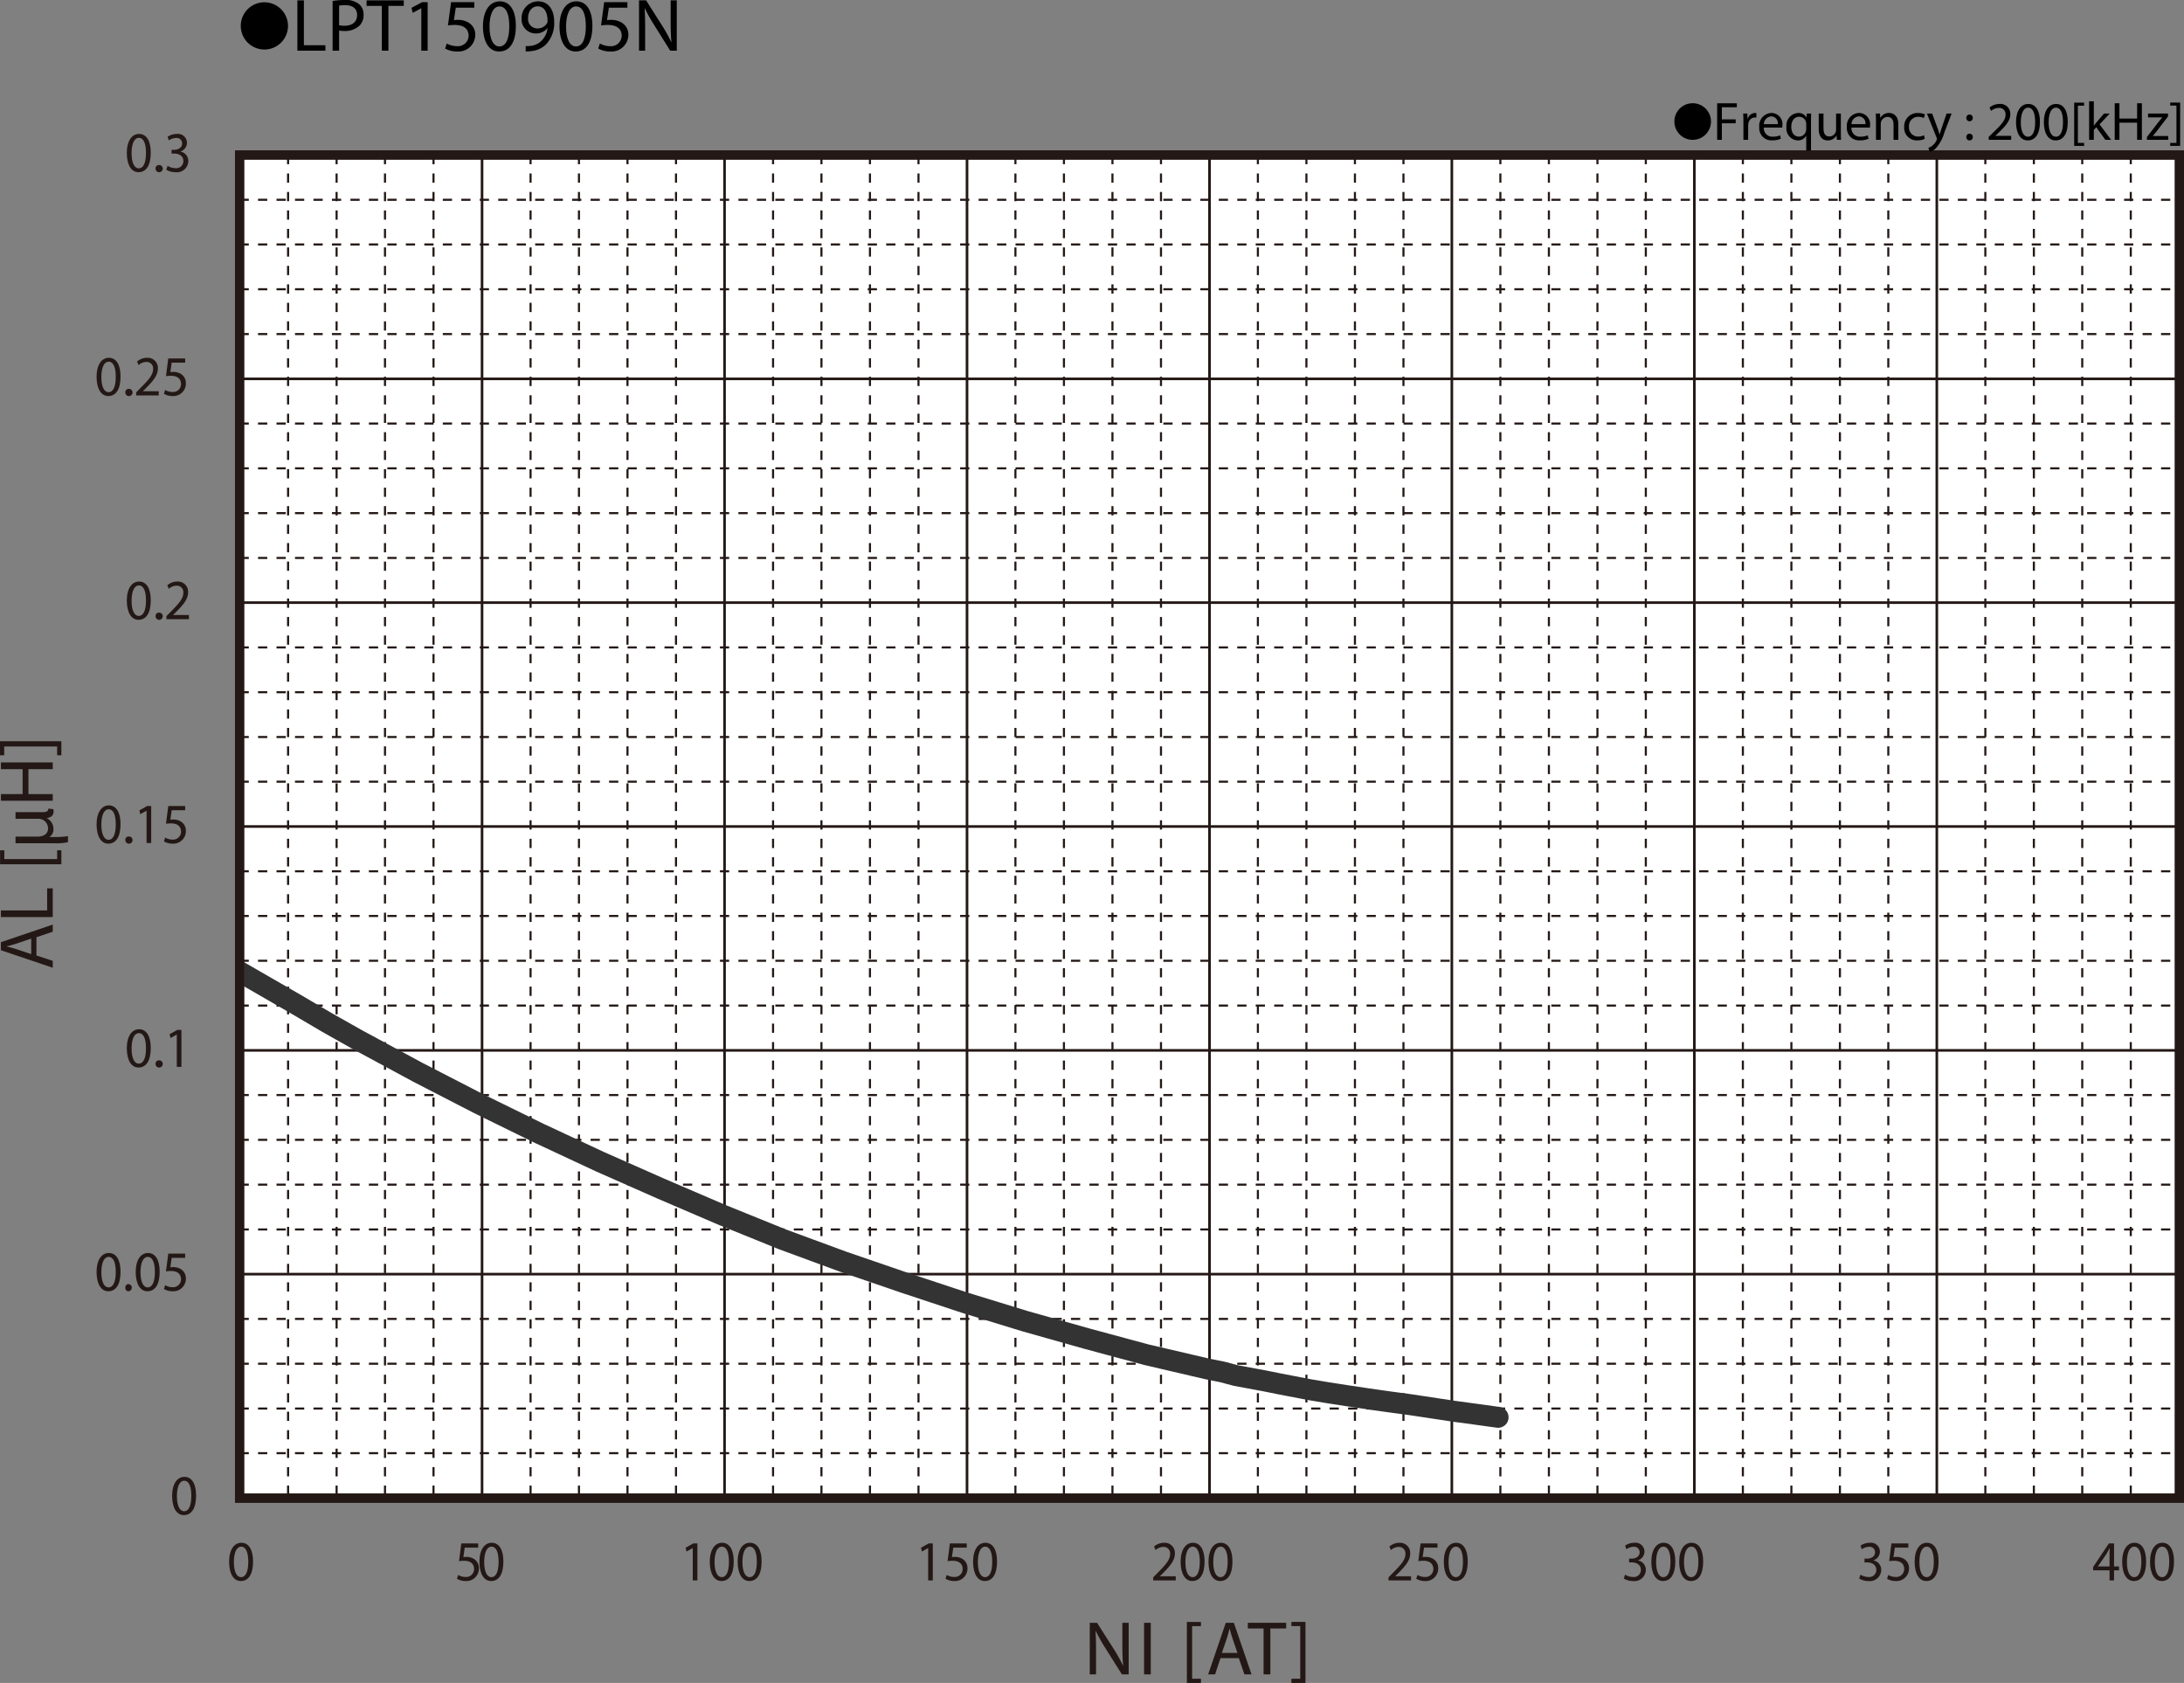 <svg id="レイヤー_1" data-name="レイヤー 1" xmlns="http://www.w3.org/2000/svg" xmlns:xlink="http://www.w3.org/1999/xlink" viewBox="0 0 322.001 248.06">
  <rect x="0" y="0" width="322.001" height="248.06" fill="#808080" stroke="none"/>
  <defs>
    <style>
      .cls-1, .cls-11, .cls-2, .cls-3, .cls-4, .cls-7, .cls-8, .cls-9 {
        fill: none;
      }

      .cls-2, .cls-3, .cls-4, .cls-7, .cls-8, .cls-9 {
        stroke: #231815;
      }

      .cls-2, .cls-3, .cls-7 {
        stroke-miterlimit: 3.864;
      }

      .cls-2, .cls-3, .cls-4 {
        stroke-width: 0.309px;
      }

      .cls-3 {
        stroke-dasharray: 1.362 1.362;
      }

      .cls-11, .cls-4, .cls-8 {
        stroke-linecap: round;
        stroke-linejoin: round;
      }

      .cls-5 {
        fill: #231815;
      }

      .cls-6 {
        fill: #fff;
      }

      .cls-7, .cls-8 {
        stroke-width: 0.386px;
      }

      .cls-9 {
        stroke-miterlimit: 10;
        stroke-width: 1.348px;
      }

      .cls-10 {
        clip-path: url(#clip-path);
      }

      .cls-11 {
        stroke: #333;
        stroke-width: 3.09px;
      }
    </style>
    <clipPath id="clip-path" transform="translate(-1.706 -1.737)">
      <rect class="cls-1" x="37.048" y="24.605" width="286.02" height="197.966"/>
    </clipPath>
  </defs>
  <title>TM_AL-Bias1-LPT150905N</title>
  <path class="cls-2" d="M322.812,222.372m0-197.873" transform="translate(-1.706 -1.737)"/>
  <path class="cls-3" d="M318.042,222.372m0-197.873-4.766,197.873,0-197.873" transform="translate(-1.706 -1.737)"/>
  <path class="cls-4" d="M322.812,222.372v-2.215" transform="translate(-1.706 -1.737)"/>
  <g>
    <path d="M44.168,5.59a3.482,3.482,0,1,1-3.478-3.518A3.496,3.496,0,0,1,44.168,5.59Z" transform="translate(-1.706 -1.737)"/>
    <path d="M45.552,1.792h.958V8.404h3.168V9.207h-4.126Z" transform="translate(-1.706 -1.737)"/>
    <path d="M50.744,1.88a11.084,11.084,0,0,1,1.837-.143,3.048,3.048,0,0,1,2.08.616,1.994,1.994,0,0,1,.649,1.551,2.182,2.182,0,0,1-.572,1.584,3.072,3.072,0,0,1-2.266.814,3.31,3.31,0,0,1-.77-.066V9.207h-.958Zm.958,3.576a3.198,3.198,0,0,0,.792.077c1.155,0,1.859-.562,1.859-1.584,0-.979-.693-1.452-1.75-1.452a4.016,4.016,0,0,0-.902.077Z" transform="translate(-1.706 -1.737)"/>
    <path d="M58.004,2.606H55.749V1.792h5.49v.814h-2.267V9.207h-.968Z" transform="translate(-1.706 -1.737)"/>
    <path d="M63.823,2.958h-.022l-1.243.671-.187-.737,1.562-.836h.825V9.207h-.936Z" transform="translate(-1.706 -1.737)"/>
    <path d="M71.634,2.87H68.905l-.275,1.837a3.826,3.826,0,0,1,.583-.044,3.023,3.023,0,0,1,1.541.385,2.039,2.039,0,0,1,1.023,1.837,2.481,2.481,0,0,1-2.663,2.442A3.505,3.505,0,0,1,67.332,8.888l.242-.737a3.198,3.198,0,0,0,1.529.396,1.578,1.578,0,0,0,1.694-1.551c-.011-.924-.627-1.584-2.058-1.584a7.463,7.463,0,0,0-.99.077l.462-3.432h3.421Z" transform="translate(-1.706 -1.737)"/>
    <path d="M77.761,5.555c0,2.431-.902,3.773-2.486,3.773-1.397,0-2.343-1.309-2.365-3.675,0-2.398,1.034-3.718,2.486-3.718C76.903,1.935,77.761,3.277,77.761,5.555Zm-3.883.11c0,1.859.572,2.916,1.452,2.916.99,0,1.463-1.155,1.463-2.981,0-1.76-.451-2.916-1.452-2.916C74.494,2.683,73.877,3.717,73.877,5.665Z" transform="translate(-1.706 -1.737)"/>
    <path d="M79.212,8.525a4.03,4.03,0,0,0,.781-.033,2.694,2.694,0,0,0,1.496-.693A3.14,3.14,0,0,0,82.436,5.896h-.033a2.099,2.099,0,0,1-1.683.77,2.071,2.071,0,0,1-2.112-2.189,2.452,2.452,0,0,1,2.442-2.542c1.463,0,2.365,1.188,2.365,3.014a4.517,4.517,0,0,1-1.232,3.355,3.577,3.577,0,0,1-2.079.958,4.512,4.512,0,0,1-.891.055Zm.352-4.115a1.376,1.376,0,0,0,1.375,1.519,1.601,1.601,0,0,0,1.408-.748.639.639,0,0,0,.088-.352c0-1.221-.451-2.157-1.463-2.157C80.147,2.672,79.564,3.398,79.564,4.41Z" transform="translate(-1.706 -1.737)"/>
    <path d="M89.047,5.555c0,2.431-.902,3.773-2.486,3.773-1.397,0-2.343-1.309-2.365-3.675,0-2.398,1.034-3.718,2.486-3.718C88.189,1.935,89.047,3.277,89.047,5.555Zm-3.883.11c0,1.859.572,2.916,1.452,2.916.99,0,1.463-1.155,1.463-2.981,0-1.76-.451-2.916-1.452-2.916C85.78,2.683,85.164,3.717,85.164,5.665Z" transform="translate(-1.706 -1.737)"/>
    <path d="M94.206,2.87H91.478l-.275,1.837a3.826,3.826,0,0,1,.583-.044,3.023,3.023,0,0,1,1.541.385,2.039,2.039,0,0,1,1.023,1.837,2.481,2.481,0,0,1-2.663,2.442,3.505,3.505,0,0,1-1.782-.44l.242-.737a3.198,3.198,0,0,0,1.529.396,1.578,1.578,0,0,0,1.694-1.551c-.011-.924-.627-1.584-2.058-1.584a7.463,7.463,0,0,0-.99.077l.462-3.432h3.421Z" transform="translate(-1.706 -1.737)"/>
    <path d="M95.921,9.207V1.792H96.967l2.376,3.751a21.056,21.056,0,0,1,1.331,2.409l.022-.011c-.088-.99-.11-1.892-.11-3.047V1.792h.902V9.207H100.52L98.166,5.444a23.522,23.522,0,0,1-1.386-2.475L96.747,2.98c.055.935.077,1.827.077,3.059V9.207Z" transform="translate(-1.706 -1.737)"/>
  </g>
  <g>
    <path class="cls-5" d="M162.376,248.534v-7.601h1.077l2.449,3.846a21.591,21.591,0,0,1,1.372,2.47l.022-.012c-.091-1.015-.113-1.939-.113-3.123v-3.181h.93v7.601h-.998l-2.426-3.856a24.067,24.067,0,0,1-1.429-2.537l-.034.011c.057.959.079,1.872.079,3.136v3.247Z" transform="translate(-1.706 -1.737)"/>
    <path class="cls-5" d="M171.372,240.934v7.601h-.986v-7.601Z" transform="translate(-1.706 -1.737)"/>
    <path class="cls-5" d="M176.696,249.797v-8.987h2.074v.62H177.467v7.747h1.304v.62Z" transform="translate(-1.706 -1.737)"/>
    <path class="cls-5" d="M181.648,246.144l-.794,2.391H179.834l2.597-7.601h1.19l2.607,7.601h-1.055l-.816-2.391Zm2.505-.767-.748-2.188c-.17-.496-.283-.947-.396-1.387h-.022c-.113.45-.238.913-.386,1.375l-.748,2.199Z" transform="translate(-1.706 -1.737)"/>
    <path class="cls-5" d="M188.004,241.769h-2.324v-.835h5.657v.835h-2.335v6.766h-.998Z" transform="translate(-1.706 -1.737)"/>
    <path class="cls-5" d="M194.179,240.799v8.998h-2.074v-.62h1.304V241.419h-1.304v-.62Z" transform="translate(-1.706 -1.737)"/>
  </g>
  <g>
    <path class="cls-5" d="M7.08,142.575l2.403.789v1.016l-7.642-2.583v-1.184l7.642-2.594v1.049l-2.403.812ZM6.309,140.083l-2.199.744c-.499.17-.952.282-1.395.395v.023c.454.112.919.236,1.384.383l2.21.744Z" transform="translate(-1.706 -1.737)"/>
    <path class="cls-5" d="M1.842,136.907v-.981H8.656v-3.247H9.483v4.229Z" transform="translate(-1.706 -1.737)"/>
    <path class="cls-5" d="M10.753,129.131H1.718v-2.063h.623v1.297h7.789v-1.297h.623Z" transform="translate(-1.706 -1.737)"/>
    <path class="cls-5" d="M8.633,122.345a1.774,1.774,0,0,1,.952,1.567,1.304,1.304,0,0,1-.601,1.195H9.665a11.729,11.729,0,0,0,2.063-.124v.891a8.577,8.577,0,0,1-2.019.158H3.996v-.981H7.238c.851,0,1.554-.361,1.554-1.229a1.417,1.417,0,0,0-1.429-1.398H3.996v-.981h3.979c.601,0,.839-.124.861-.519l.726.079a.974.974,0,0,1,.046.338c0,.485-.272.879-.976.97Z" transform="translate(-1.706 -1.737)"/>
    <path class="cls-5" d="M1.842,118.785H5.039V115.108H1.842v-.992H9.483v.992h-3.583v3.676h3.583v.981H1.842Z" transform="translate(-1.706 -1.737)"/>
    <path class="cls-5" d="M1.706,110.997h9.047v2.063h-.623v-1.297H2.329v1.297h-.623Z" transform="translate(-1.706 -1.737)"/>
  </g>
  <rect class="cls-6" x="35.338" y="22.845" width="285.988" height="198.012"/>
  <rect class="cls-7" x="35.338" y="22.845" width="285.988" height="198.012"/>
  <path class="cls-5" d="M30.617,222.182c0,1.854-.657,2.879-1.811,2.879-1.018,0-1.706-.999-1.723-2.804,0-1.829.753-2.836,1.811-2.836C29.992,219.421,30.617,220.444,30.617,222.182Zm-2.828.084c0,1.418.417,2.224,1.058,2.224.721,0,1.065-.881,1.065-2.274,0-1.343-.328-2.224-1.058-2.224C28.238,219.991,27.789,220.78,27.789,222.266Z" transform="translate(-1.706 -1.737)"/>
  <g>
    <path class="cls-5" d="M19.478,189.187c0,1.855-.657,2.879-1.811,2.879-1.018,0-1.706-.999-1.723-2.804,0-1.829.753-2.836,1.811-2.836C18.853,186.426,19.478,187.449,19.478,189.187Zm-2.828.084c0,1.418.417,2.224,1.058,2.224.721,0,1.065-.881,1.065-2.274,0-1.343-.328-2.224-1.058-2.224C17.099,186.996,16.649,187.785,16.649,189.271Z" transform="translate(-1.706 -1.737)"/>
    <path class="cls-5" d="M20.185,191.536a.486.486,0,0,1,.48-.528.532.532,0,0,1-.008,1.058A.485.485,0,0,1,20.185,191.536Z" transform="translate(-1.706 -1.737)"/>
    <path class="cls-5" d="M25.247,189.187c0,1.855-.657,2.879-1.811,2.879-1.018,0-1.706-.999-1.723-2.804,0-1.829.753-2.836,1.811-2.836C24.622,186.426,25.247,187.449,25.247,189.187Zm-2.828.084c0,1.418.417,2.224,1.058,2.224.721,0,1.065-.881,1.065-2.274,0-1.343-.328-2.224-1.058-2.224C22.868,186.996,22.419,187.785,22.419,189.271Z" transform="translate(-1.706 -1.737)"/>
    <path class="cls-5" d="M29.006,187.139H27.02L26.819,188.54a2.676,2.676,0,0,1,.424-.033,2.118,2.118,0,0,1,1.122.294,1.57,1.57,0,0,1,.745,1.401,1.845,1.845,0,0,1-1.939,1.863,2.455,2.455,0,0,1-1.297-.336l.176-.562a2.254,2.254,0,0,0,1.113.302,1.172,1.172,0,0,0,1.234-1.183c-.009-.705-.457-1.209-1.498-1.209a5.277,5.277,0,0,0-.722.059l.337-2.618h2.491Z" transform="translate(-1.706 -1.737)"/>
  </g>
  <g>
    <path class="cls-5" d="M23.934,156.207c0,1.854-.657,2.879-1.811,2.879-1.018,0-1.706-.999-1.723-2.804,0-1.829.753-2.837,1.811-2.837C23.309,153.445,23.934,154.47,23.934,156.207Zm-2.828.084c0,1.418.417,2.224,1.058,2.224.721,0,1.065-.881,1.065-2.274,0-1.343-.328-2.224-1.058-2.224C21.555,154.017,21.105,154.805,21.105,156.291Z" transform="translate(-1.706 -1.737)"/>
    <path class="cls-5" d="M24.641,158.557a.487.487,0,0,1,.48-.529.532.532,0,1,1-.48.529Z" transform="translate(-1.706 -1.737)"/>
    <path class="cls-5" d="M27.772,154.227h-.016l-.905.512-.137-.562,1.138-.638h.601v5.455h-.681Z" transform="translate(-1.706 -1.737)"/>
  </g>
  <g>
    <path class="cls-5" d="M19.478,123.211c0,1.854-.657,2.878-1.811,2.878-1.018,0-1.706-.999-1.723-2.803,0-1.829.753-2.836,1.811-2.836C18.853,120.45,19.478,121.474,19.478,123.211Zm-2.828.084c0,1.418.417,2.224,1.058,2.224.721,0,1.065-.881,1.065-2.274,0-1.343-.328-2.224-1.058-2.224C17.099,121.021,16.649,121.809,16.649,123.295Z" transform="translate(-1.706 -1.737)"/>
    <path class="cls-5" d="M20.185,125.561a.486.486,0,0,1,.48-.529.532.532,0,1,1-.48.529Z" transform="translate(-1.706 -1.737)"/>
    <path class="cls-5" d="M23.316,121.23h-.016l-.905.512-.137-.562,1.138-.638h.601v5.455h-.681Z" transform="translate(-1.706 -1.737)"/>
    <path class="cls-5" d="M29.006,121.163H27.02l-.2,1.401a2.676,2.676,0,0,1,.424-.033,2.126,2.126,0,0,1,1.122.293,1.571,1.571,0,0,1,.745,1.401,1.845,1.845,0,0,1-1.939,1.863,2.46,2.46,0,0,1-1.297-.335l.176-.562a2.248,2.248,0,0,0,1.113.302,1.172,1.172,0,0,0,1.234-1.184c-.009-.705-.457-1.208-1.498-1.208a5.115,5.115,0,0,0-.722.059l.337-2.619h2.491Z" transform="translate(-1.706 -1.737)"/>
  </g>
  <g>
    <path class="cls-5" d="M23.934,90.216c0,1.854-.657,2.878-1.811,2.878-1.018,0-1.706-.999-1.723-2.803,0-1.829.753-2.836,1.811-2.836C23.309,87.455,23.934,88.479,23.934,90.216Zm-2.828.084c0,1.418.417,2.224,1.058,2.224.721,0,1.065-.881,1.065-2.274,0-1.343-.328-2.224-1.058-2.224C21.555,88.025,21.105,88.814,21.105,90.3Z" transform="translate(-1.706 -1.737)"/>
    <path class="cls-5" d="M24.641,92.565a.486.486,0,0,1,.48-.529.532.532,0,1,1-.48.529Z" transform="translate(-1.706 -1.737)"/>
    <path class="cls-5" d="M26.242,93.002v-.453l.553-.562c1.33-1.326,1.931-2.031,1.938-2.853a.953.953,0,0,0-1.033-1.066,1.73,1.73,0,0,0-1.105.461l-.225-.521a2.228,2.228,0,0,1,1.475-.554A1.5,1.5,0,0,1,29.438,89.041c0,1.007-.696,1.821-1.794,2.929l-.417.403v.017h2.339v.613Z" transform="translate(-1.706 -1.737)"/>
  </g>
  <g>
    <path class="cls-5" d="M19.478,57.236c0,1.854-.657,2.878-1.811,2.878-1.018,0-1.706-.999-1.723-2.803,0-1.829.753-2.836,1.811-2.836C18.853,54.475,19.478,55.499,19.478,57.236Zm-2.828.084c0,1.418.417,2.224,1.058,2.224.721,0,1.065-.881,1.065-2.274,0-1.343-.328-2.224-1.058-2.224C17.099,55.046,16.649,55.834,16.649,57.32Z" transform="translate(-1.706 -1.737)"/>
    <path class="cls-5" d="M20.185,59.586a.486.486,0,0,1,.48-.529.532.532,0,1,1-.48.529Z" transform="translate(-1.706 -1.737)"/>
    <path class="cls-5" d="M21.786,60.022v-.453l.553-.562c1.33-1.326,1.931-2.031,1.938-2.853a.953.953,0,0,0-1.033-1.066,1.731,1.731,0,0,0-1.105.461l-.225-.521a2.228,2.228,0,0,1,1.475-.554,1.5,1.5,0,0,1,1.594,1.586c0,1.007-.696,1.821-1.794,2.929l-.417.403v.017h2.339v.613Z" transform="translate(-1.706 -1.737)"/>
    <path class="cls-5" d="M29.006,55.188H27.02l-.2,1.401a2.676,2.676,0,0,1,.424-.033,2.126,2.126,0,0,1,1.122.293,1.571,1.571,0,0,1,.745,1.401,1.845,1.845,0,0,1-1.939,1.863A2.46,2.46,0,0,1,25.874,59.779l.176-.562a2.248,2.248,0,0,0,1.113.302,1.172,1.172,0,0,0,1.234-1.184c-.009-.705-.457-1.208-1.498-1.208a5.113,5.113,0,0,0-.722.059l.337-2.619h2.491Z" transform="translate(-1.706 -1.737)"/>
  </g>
  <g>
    <path class="cls-5" d="M23.934,24.24c0,1.855-.657,2.878-1.811,2.878-1.018,0-1.706-.999-1.723-2.803,0-1.829.753-2.836,1.811-2.836C23.309,21.479,23.934,22.503,23.934,24.24Zm-2.828.084c0,1.418.417,2.224,1.058,2.224.721,0,1.065-.881,1.065-2.274,0-1.343-.328-2.224-1.058-2.224C21.555,22.05,21.105,22.838,21.105,24.324Z" transform="translate(-1.706 -1.737)"/>
    <path class="cls-5" d="M24.641,26.59a.486.486,0,0,1,.48-.529.532.532,0,1,1-.48.529Z" transform="translate(-1.706 -1.737)"/>
    <path class="cls-5" d="M26.41,26.179a2.28,2.28,0,0,0,1.154.344,1.041,1.041,0,0,0,1.178-1.058c-.009-.764-.665-1.091-1.347-1.091h-.393v-.554h.393c.513,0,1.162-.277,1.162-.923a.8.8,0,0,0-.913-.823,1.861,1.861,0,0,0-1.042.361l-.184-.537a2.398,2.398,0,0,1,1.361-.419,1.319,1.319,0,0,1,1.49,1.301,1.347,1.347,0,0,1-.961,1.284v.017a1.401,1.401,0,0,1,1.161,1.402,1.682,1.682,0,0,1-1.898,1.636,2.553,2.553,0,0,1-1.354-.369Z" transform="translate(-1.706 -1.737)"/>
  </g>
  <g>
    <path class="cls-5" d="M39.017,231.898c0,1.854-.657,2.879-1.811,2.879-1.018,0-1.706-.999-1.723-2.804,0-1.829.753-2.836,1.811-2.836C38.392,229.138,39.017,230.161,39.017,231.898Zm-2.828.084c0,1.418.417,2.224,1.058,2.224.721,0,1.065-.881,1.065-2.274,0-1.343-.328-2.224-1.058-2.224C36.638,229.708,36.188,230.497,36.188,231.982Z" transform="translate(-1.706 -1.737)"/>
    <path class="cls-5" d="M72.211,229.851H70.225l-.2,1.401a2.677,2.677,0,0,1,.424-.033,2.118,2.118,0,0,1,1.122.294,1.57,1.57,0,0,1,.745,1.401,1.845,1.845,0,0,1-1.939,1.863,2.455,2.455,0,0,1-1.297-.336l.176-.562a2.244,2.244,0,0,0,1.113.302,1.172,1.172,0,0,0,1.234-1.183c-.009-.705-.457-1.209-1.498-1.209a5.275,5.275,0,0,0-.722.059l.337-2.618h2.491Z" transform="translate(-1.706 -1.737)"/>
    <path class="cls-5" d="M75.922,231.898c0,1.854-.657,2.879-1.811,2.879-1.018,0-1.706-.999-1.723-2.804,0-1.829.753-2.836,1.811-2.836C75.297,229.138,75.922,230.161,75.922,231.898Zm-2.828.084c0,1.418.417,2.224,1.058,2.224.721,0,1.065-.881,1.065-2.274,0-1.343-.328-2.224-1.058-2.224C73.543,229.708,73.094,230.497,73.094,231.982Z" transform="translate(-1.706 -1.737)"/>
    <path class="cls-5" d="M103.844,229.918h-.016l-.905.512-.137-.562,1.138-.638h.601v5.455h-.681Z" transform="translate(-1.706 -1.737)"/>
    <path class="cls-5" d="M109.886,231.898c0,1.854-.657,2.879-1.811,2.879-1.018,0-1.706-.999-1.723-2.804,0-1.829.753-2.836,1.811-2.836C109.261,229.138,109.886,230.161,109.886,231.898Zm-2.828.084c0,1.418.417,2.224,1.058,2.224.721,0,1.065-.881,1.065-2.274,0-1.343-.328-2.224-1.058-2.224C107.507,229.708,107.058,230.497,107.058,231.982Z" transform="translate(-1.706 -1.737)"/>
    <path class="cls-5" d="M113.996,231.898c0,1.854-.657,2.879-1.811,2.879-1.018,0-1.706-.999-1.723-2.804,0-1.829.753-2.836,1.811-2.836C113.371,229.138,113.996,230.161,113.996,231.898Zm-2.828.084c0,1.418.417,2.224,1.058,2.224.721,0,1.065-.881,1.065-2.274,0-1.343-.328-2.224-1.058-2.224C111.617,229.708,111.168,230.497,111.168,231.982Z" transform="translate(-1.706 -1.737)"/>
    <path class="cls-5" d="M138.553,229.918h-.016l-.905.512-.137-.562,1.138-.638h.601v5.455h-.681Z" transform="translate(-1.706 -1.737)"/>
    <path class="cls-5" d="M144.242,229.851h-1.986l-.2,1.401a2.677,2.677,0,0,1,.424-.033,2.118,2.118,0,0,1,1.122.294,1.57,1.57,0,0,1,.745,1.401,1.845,1.845,0,0,1-1.939,1.863,2.455,2.455,0,0,1-1.297-.336l.176-.562a2.244,2.244,0,0,0,1.113.302,1.172,1.172,0,0,0,1.234-1.183c-.009-.705-.457-1.209-1.498-1.209a5.275,5.275,0,0,0-.722.059l.337-2.618h2.491Z" transform="translate(-1.706 -1.737)"/>
    <path class="cls-5" d="M148.705,231.898c0,1.854-.657,2.879-1.811,2.879-1.018,0-1.706-.999-1.723-2.804,0-1.829.753-2.836,1.811-2.836C148.08,229.138,148.705,230.161,148.705,231.898Zm-2.828.084c0,1.418.417,2.224,1.058,2.224.721,0,1.065-.881,1.065-2.274,0-1.343-.328-2.224-1.058-2.224C146.326,229.708,145.877,230.497,145.877,231.982Z" transform="translate(-1.706 -1.737)"/>
    <path class="cls-5" d="M171.731,234.685v-.453l.553-.562c1.33-1.326,1.931-2.031,1.938-2.854a.953.953,0,0,0-1.033-1.065,1.731,1.731,0,0,0-1.105.462l-.225-.52a2.225,2.225,0,0,1,1.475-.554,1.5,1.5,0,0,1,1.594,1.586c0,1.007-.696,1.821-1.794,2.929l-.417.402v.018h2.339v.612Z" transform="translate(-1.706 -1.737)"/>
    <path class="cls-5" d="M179.304,231.898c0,1.854-.657,2.879-1.811,2.879-1.018,0-1.706-.999-1.723-2.804,0-1.829.753-2.836,1.811-2.836C178.679,229.138,179.304,230.161,179.304,231.898Zm-2.828.084c0,1.418.417,2.224,1.058,2.224.721,0,1.065-.881,1.065-2.274,0-1.343-.328-2.224-1.058-2.224C176.925,229.708,176.476,230.497,176.476,231.982Z" transform="translate(-1.706 -1.737)"/>
    <path class="cls-5" d="M183.414,231.898c0,1.854-.657,2.879-1.811,2.879-1.018,0-1.706-.999-1.723-2.804,0-1.829.753-2.836,1.811-2.836C182.789,229.138,183.414,230.161,183.414,231.898Zm-2.828.084c0,1.418.417,2.224,1.058,2.224.721,0,1.065-.881,1.065-2.274,0-1.343-.328-2.224-1.058-2.224C181.035,229.708,180.586,230.497,180.586,231.982Z" transform="translate(-1.706 -1.737)"/>
    <path class="cls-5" d="M206.424,234.685v-.453l.553-.562c1.33-1.326,1.931-2.031,1.938-2.854a.953.953,0,0,0-1.033-1.065,1.731,1.731,0,0,0-1.105.462l-.225-.52a2.225,2.225,0,0,1,1.475-.554,1.5,1.5,0,0,1,1.594,1.586c0,1.007-.696,1.821-1.794,2.929l-.417.402v.018h2.339v.612Z" transform="translate(-1.706 -1.737)"/>
    <path class="cls-5" d="M213.644,229.851h-1.986l-.201,1.401a2.701,2.701,0,0,1,.425-.033,2.118,2.118,0,0,1,1.122.294,1.57,1.57,0,0,1,.745,1.401,1.845,1.845,0,0,1-1.939,1.863,2.455,2.455,0,0,1-1.297-.336l.176-.562a2.244,2.244,0,0,0,1.113.302,1.172,1.172,0,0,0,1.234-1.183c-.009-.705-.457-1.209-1.498-1.209a5.275,5.275,0,0,0-.722.059l.337-2.618h2.491Z" transform="translate(-1.706 -1.737)"/>
    <path class="cls-5" d="M218.107,231.898c0,1.854-.657,2.879-1.811,2.879-1.018,0-1.706-.999-1.723-2.804,0-1.829.753-2.836,1.811-2.836C217.482,229.138,218.107,230.161,218.107,231.898Zm-2.828.084c0,1.418.417,2.224,1.058,2.224.721,0,1.065-.881,1.065-2.274,0-1.343-.328-2.224-1.058-2.224C215.729,229.708,215.279,230.497,215.279,231.982Z" transform="translate(-1.706 -1.737)"/>
    <path class="cls-5" d="M241.301,233.837a2.275,2.275,0,0,0,1.154.344,1.04,1.04,0,0,0,1.178-1.057c-.009-.764-.665-1.092-1.347-1.092h-.393v-.554h.393c.513,0,1.162-.276,1.162-.923a.8.8,0,0,0-.913-.822,1.857,1.857,0,0,0-1.042.36l-.184-.537a2.394,2.394,0,0,1,1.361-.419,1.319,1.319,0,0,1,1.49,1.301,1.346,1.346,0,0,1-.961,1.283v.018a1.4,1.4,0,0,1,1.161,1.401,1.682,1.682,0,0,1-1.898,1.637,2.548,2.548,0,0,1-1.354-.37Z" transform="translate(-1.706 -1.737)"/>
    <path class="cls-5" d="M248.705,231.898c0,1.854-.657,2.879-1.811,2.879-1.018,0-1.706-.999-1.723-2.804,0-1.829.753-2.836,1.811-2.836C248.08,229.138,248.705,230.161,248.705,231.898Zm-2.828.084c0,1.418.417,2.224,1.058,2.224.721,0,1.065-.881,1.065-2.274,0-1.343-.328-2.224-1.058-2.224C246.326,229.708,245.877,230.497,245.877,231.982Z" transform="translate(-1.706 -1.737)"/>
    <path class="cls-5" d="M252.816,231.898c0,1.854-.657,2.879-1.811,2.879-1.018,0-1.706-.999-1.723-2.804,0-1.829.753-2.836,1.811-2.836C252.191,229.138,252.816,230.161,252.816,231.898Zm-2.828.084c0,1.418.417,2.224,1.058,2.224.721,0,1.065-.881,1.065-2.274,0-1.343-.328-2.224-1.058-2.224C250.438,229.708,249.988,230.497,249.988,231.982Z" transform="translate(-1.706 -1.737)"/>
    <path class="cls-5" d="M276.01,233.837a2.275,2.275,0,0,0,1.154.344,1.04,1.04,0,0,0,1.178-1.057c-.009-.764-.665-1.092-1.347-1.092h-.393v-.554h.393c.513,0,1.162-.276,1.162-.923a.8.8,0,0,0-.913-.822,1.857,1.857,0,0,0-1.042.36l-.184-.537a2.394,2.394,0,0,1,1.361-.419,1.319,1.319,0,0,1,1.49,1.301,1.346,1.346,0,0,1-.961,1.283v.018a1.4,1.4,0,0,1,1.161,1.401,1.682,1.682,0,0,1-1.898,1.637,2.548,2.548,0,0,1-1.354-.37Z" transform="translate(-1.706 -1.737)"/>
    <path class="cls-5" d="M283.062,229.851H281.075L280.874,231.252a2.701,2.701,0,0,1,.425-.033,2.118,2.118,0,0,1,1.122.294,1.57,1.57,0,0,1,.745,1.401,1.845,1.845,0,0,1-1.939,1.863,2.455,2.455,0,0,1-1.297-.336l.176-.562a2.244,2.244,0,0,0,1.113.302,1.172,1.172,0,0,0,1.234-1.183c-.009-.705-.457-1.209-1.498-1.209a5.275,5.275,0,0,0-.722.059l.337-2.618h2.491Z" transform="translate(-1.706 -1.737)"/>
    <path class="cls-5" d="M287.525,231.898c0,1.854-.657,2.879-1.811,2.879-1.018,0-1.706-.999-1.723-2.804,0-1.829.753-2.836,1.811-2.836C286.9,229.138,287.525,230.161,287.525,231.898Zm-2.828.084c0,1.418.417,2.224,1.058,2.224.721,0,1.065-.881,1.065-2.274,0-1.343-.328-2.224-1.058-2.224C285.146,229.708,284.697,230.497,284.697,231.982Z" transform="translate(-1.706 -1.737)"/>
    <path class="cls-5" d="M312.729,234.685v-1.485h-2.419v-.487l2.323-3.482h.761v3.391h.729v.579h-.729v1.485Zm0-2.064v-1.821c0-.285.009-.57.024-.855h-.024c-.16.318-.288.554-.433.806l-1.273,1.855v.017Z" transform="translate(-1.706 -1.737)"/>
    <path class="cls-5" d="M318.123,231.898c0,1.854-.657,2.879-1.811,2.879-1.018,0-1.706-.999-1.723-2.804,0-1.829.753-2.836,1.811-2.836C317.498,229.138,318.123,230.161,318.123,231.898Zm-2.828.084c0,1.418.417,2.224,1.058,2.224.721,0,1.065-.881,1.065-2.274,0-1.343-.328-2.224-1.058-2.224C315.744,229.708,315.295,230.497,315.295,231.982Z" transform="translate(-1.706 -1.737)"/>
    <path class="cls-5" d="M322.234,231.898c0,1.854-.657,2.879-1.811,2.879-1.018,0-1.706-.999-1.723-2.804,0-1.829.753-2.836,1.811-2.836C321.609,229.138,322.234,230.161,322.234,231.898Zm-2.828.084c0,1.418.417,2.224,1.058,2.224.721,0,1.065-.881,1.065-2.274,0-1.343-.328-2.224-1.058-2.224C319.855,229.708,319.406,230.497,319.406,231.982Z" transform="translate(-1.706 -1.737)"/>
  </g>
  <path class="cls-3" d="M37.026,31.185H323.014M37.026,37.77H323.014M37.026,44.372H323.014M37.026,50.977H323.014M37.026,64.166H323.014M37.026,70.769H323.014M37.026,77.372H323.014M37.026,83.976H323.014M37.026,97.165H323.014M37.026,103.767H323.014M37.026,110.37H323.014M37.026,116.956H323.014M37.026,130.162H323.014M37.026,136.748H323.014M37.026,143.351H323.014M37.026,149.955H323.014M37.026,163.143H323.014M37.026,169.745H323.014M37.026,176.35H323.014M37.026,182.956H323.014M37.026,196.142H323.014M37.026,202.746H323.014M37.026,209.351H323.014M37.026,215.931H323.014" transform="translate(-1.706 -1.737)"/>
  <path class="cls-8" d="M37.026,24.582H323.014M37.026,57.581H323.014M37.026,90.56H323.014M37.026,123.56H323.014M37.026,156.558H323.014M37.026,189.539H323.014" transform="translate(-1.706 -1.737)"/>
  <path class="cls-3" d="M315.86,24.582V222.536m-7.155-197.954V222.536m-7.133-197.954V222.536m-7.155-197.954V222.536M280.111,24.582V222.536m-7.135-197.954V222.536m-7.154-197.954V222.536m-7.153-197.954V222.536m-14.309-197.954V222.536m-7.134-197.954V222.536m-7.156-197.954V222.536m-7.155-197.954V222.536M208.627,24.582V222.536m-7.154-197.954V222.536m-7.153-197.954V222.536m-7.156-197.954V222.536M172.878,24.582V222.536m-7.156-197.954V222.536m-7.153-197.954V222.536m-7.153-197.954V222.536M137.126,24.582V222.536m-7.155-197.954V222.536m-7.154-197.954V222.536m-7.134-197.954V222.536m-14.309-197.954V222.536M94.221,24.582V222.536M87.066,24.582V222.536M79.931,24.582V222.536M65.622,24.582V222.536M58.469,24.582V222.536M51.334,24.582V222.536M44.18,24.582V222.536" transform="translate(-1.706 -1.737)"/>
  <g>
    <path class="cls-8" d="M323.014,24.582V222.536M287.264,24.582V222.536M251.513,24.582V222.536M215.761,24.582V222.536m-35.73-197.954V222.536M144.279,24.582V222.536M108.529,24.582V222.536M72.777,24.582V222.536" transform="translate(-1.706 -1.737)"/>
    <rect class="cls-9" x="35.32" y="22.845" width="286.007" height="197.973"/>
  </g>
  <g class="cls-10">
    <polyline class="cls-11" points="34.802 142.924 43.751 148.085 48.226 150.72 52.7 153.245 61.649 158.077 70.597 162.687 79.547 167.077 88.495 171.249 97.444 175.202 106.393 179.044 115.341 182.668 124.29 185.962 133.238 189.035 142.188 191.998 151.136 194.742 160.085 197.268 169.034 199.684 177.983 201.771 180.164 202.208 182.239 202.758 186.386 203.525 188.569 203.965 193.151 204.845 195.772 205.283 198.61 205.722 201.556 206.162 204.61 206.599 207.886 207.038 214.432 208.027 217.707 208.467 220.872 208.906"/>
  </g>
  <rect class="cls-9" x="35.32" y="22.845" width="286.007" height="197.973"/>
  <g>
    <path d="M251.268,16.953a2.698,2.698,0,1,1-2.698,2.698A2.694,2.694,0,0,1,251.268,16.953Z" transform="translate(-1.706 -1.737)"/>
    <path d="M254.877,16.957h2.902v.584h-2.207v1.791h2.039v.576h-2.039V22.346H254.877Z" transform="translate(-1.706 -1.737)"/>
    <path d="M258.749,19.683c0-.456-.008-.848-.032-1.208h.615l.024.76h.032A1.161,1.161,0,0,1,260.46,18.388a.747.747,0,0,1,.199.024v.664a1.042,1.042,0,0,0-.239-.024.986.986,0,0,0-.943.903,1.914,1.914,0,0,0-.032.328v2.063H258.749Z" transform="translate(-1.706 -1.737)"/>
    <path d="M261.757,20.539a1.239,1.239,0,0,0,1.327,1.343,2.545,2.545,0,0,0,1.071-.2l.12.503a3.128,3.128,0,0,1-1.287.24,1.797,1.797,0,0,1-1.903-1.951,1.879,1.879,0,0,1,1.815-2.087,1.64,1.64,0,0,1,1.599,1.823,2.707,2.707,0,0,1-.023.328Zm2.062-.503a1.002,1.002,0,0,0-.976-1.144,1.166,1.166,0,0,0-1.079,1.144Z" transform="translate(-1.706 -1.737)"/>
    <path d="M268.012,21.746h-.017a1.377,1.377,0,0,1-1.263.688,1.765,1.765,0,0,1-1.64-1.959,1.854,1.854,0,0,1,1.751-2.087,1.271,1.271,0,0,1,1.191.672h.017l.023-.584h.664c-.017.328-.024.664-.024,1.063v4.39h-.703Zm0-1.703a1.227,1.227,0,0,0-.032-.296,1.029,1.029,0,0,0-1.008-.799c-.728,0-1.167.616-1.167,1.487,0,.768.367,1.439,1.144,1.439a1.047,1.047,0,0,0,1.007-.768,1.176,1.176,0,0,0,.057-.336Z" transform="translate(-1.706 -1.737)"/>
    <path d="M273.115,21.29c0,.4.008.752.031,1.056h-.623l-.04-.632h-.017a1.454,1.454,0,0,1-1.279.72c-.607,0-1.335-.336-1.335-1.695V18.476h.704v2.143c0,.736.224,1.231.863,1.231a.988.988,0,0,0,.991-1v-2.375h.704Z" transform="translate(-1.706 -1.737)"/>
    <path d="M274.677,20.539a1.239,1.239,0,0,0,1.327,1.343,2.545,2.545,0,0,0,1.071-.2l.12.503a3.128,3.128,0,0,1-1.287.24,1.797,1.797,0,0,1-1.903-1.951,1.879,1.879,0,0,1,1.815-2.087,1.64,1.64,0,0,1,1.599,1.823,2.706,2.706,0,0,1-.023.328Zm2.062-.503a1.002,1.002,0,0,0-.976-1.144,1.166,1.166,0,0,0-1.079,1.144Z" transform="translate(-1.706 -1.737)"/>
    <path d="M278.293,19.523c0-.4-.009-.728-.032-1.048h.624l.04.64h.016a1.423,1.423,0,0,1,1.279-.728c.535,0,1.367.32,1.367,1.647V22.346h-.704V20.115c0-.624-.231-1.143-.896-1.143a1,1,0,0,0-.943.72,1.03,1.03,0,0,0-.048.328V22.346H278.293Z" transform="translate(-1.706 -1.737)"/>
    <path d="M285.491,22.202a2.586,2.586,0,0,1-1.111.224,1.839,1.839,0,0,1-1.927-1.975,1.966,1.966,0,0,1,2.079-2.055,2.358,2.358,0,0,1,.976.2l-.16.544a1.628,1.628,0,0,0-.815-.184A1.339,1.339,0,0,0,283.165,20.419a1.327,1.327,0,0,0,1.343,1.447,1.994,1.994,0,0,0,.864-.192Z" transform="translate(-1.706 -1.737)"/>
    <path d="M286.573,18.476l.848,2.287c.088.256.184.56.247.791h.017c.071-.232.151-.528.248-.808l.768-2.271h.743l-1.056,2.759a5.9,5.9,0,0,1-1.327,2.423,1.909,1.909,0,0,1-.863.456l-.176-.592a1.867,1.867,0,0,0,.615-.344,2.13,2.13,0,0,0,.592-.784.496.496,0,0,0,.056-.168.603.603,0,0,0-.048-.184l-1.431-3.566Z" transform="translate(-1.706 -1.737)"/>
    <path d="M291.613,19.115a.476.476,0,1,1,.951,0,.476.476,0,1,1-.951,0Zm0,2.823a.476.476,0,1,1,.951,0,.476.476,0,1,1-.951,0Z" transform="translate(-1.706 -1.737)"/>
    <path d="M294.909,22.346v-.432l.552-.536c1.327-1.264,1.928-1.935,1.936-2.719a.927.927,0,0,0-1.031-1.015,1.77,1.77,0,0,0-1.104.439l-.225-.496a2.284,2.284,0,0,1,1.472-.528,1.462,1.462,0,0,1,1.591,1.511c0,.959-.695,1.735-1.791,2.791l-.415.384v.016h2.334v.583Z" transform="translate(-1.706 -1.737)"/>
    <path d="M302.467,19.691c0,1.767-.655,2.742-1.807,2.742-1.016,0-1.703-.951-1.719-2.67,0-1.743.751-2.703,1.807-2.703C301.844,17.061,302.467,18.036,302.467,19.691Zm-2.822.08c0,1.352.416,2.119,1.056,2.119.72,0,1.063-.84,1.063-2.167,0-1.279-.328-2.119-1.056-2.119C300.093,17.604,299.645,18.356,299.645,19.771Z" transform="translate(-1.706 -1.737)"/>
    <path d="M306.57,19.691c0,1.767-.655,2.742-1.807,2.742-1.016,0-1.703-.951-1.719-2.67,0-1.743.751-2.703,1.807-2.703C305.947,17.061,306.57,18.036,306.57,19.691Zm-2.822.08c0,1.352.416,2.119,1.056,2.119.72,0,1.063-.84,1.063-2.167,0-1.279-.328-2.119-1.056-2.119C304.196,17.604,303.748,18.356,303.748,19.771Z" transform="translate(-1.706 -1.737)"/>
    <path d="M307.516,23.241V16.869h1.464v.44h-.92v5.493h.92v.44Z" transform="translate(-1.706 -1.737)"/>
    <path d="M310.411,20.251h.016c.097-.136.232-.304.344-.44l1.136-1.335h.848l-1.495,1.591,1.703,2.279h-.855l-1.336-1.855-.359.4V22.346h-.695V16.669h.695Z" transform="translate(-1.706 -1.737)"/>
    <path d="M314.188,16.957v2.255H316.794V16.957h.703V22.346H316.794V19.819H314.188V22.346h-.696V16.957Z" transform="translate(-1.706 -1.737)"/>
    <path d="M318.243,21.938l1.751-2.279c.168-.208.328-.392.504-.6v-.016h-2.095v-.568h2.95l-.008.44-1.727,2.247c-.16.216-.32.408-.496.608v.016h2.263v.56h-3.143Z" transform="translate(-1.706 -1.737)"/>
    <path d="M323.139,16.861v6.38h-1.463v-.44h.919v-5.501h-.919v-.439Z" transform="translate(-1.706 -1.737)"/>
  </g>
</svg>
